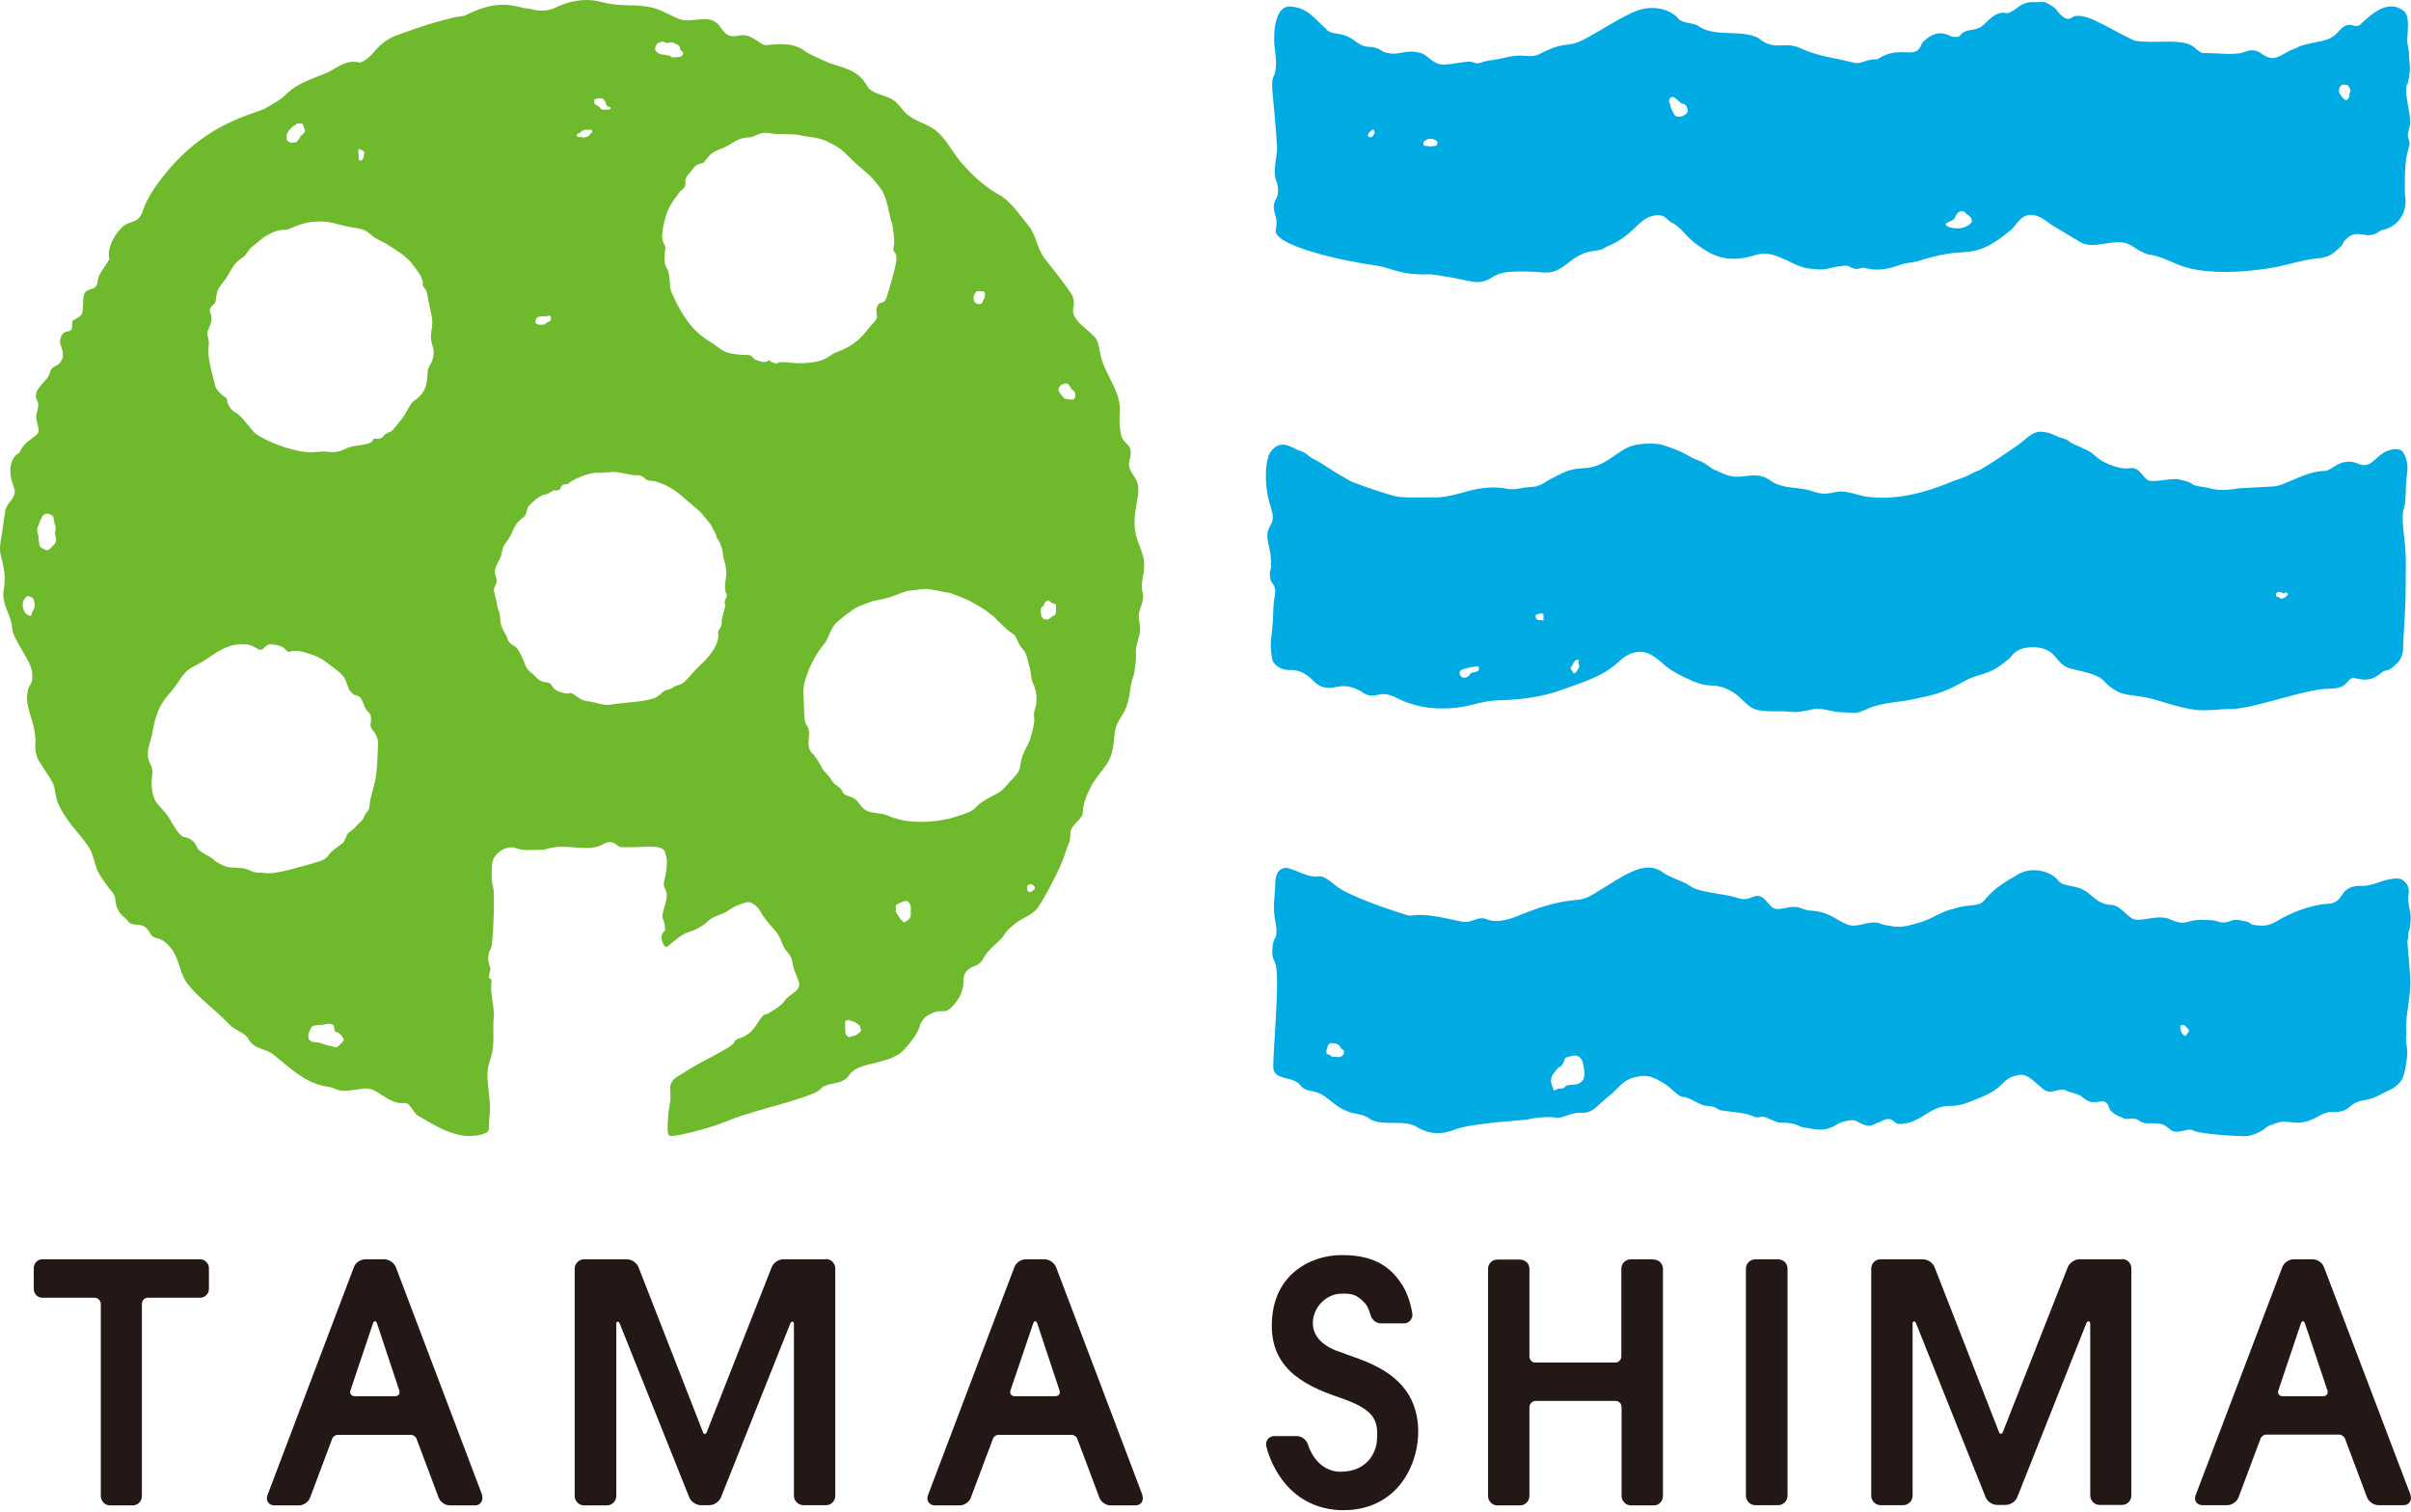 <svg width="110" height="69" viewBox="0 0 110 69" fill="none" xmlns="http://www.w3.org/2000/svg">
<path d="M49.067 18.077C49.044 18.157 48.999 18.214 48.976 18.225C48.942 18.248 48.817 18.225 48.817 18.225C48.817 18.225 48.578 18.225 48.544 18.157C48.522 18.1 48.419 18.055 48.419 18.009C48.419 17.986 48.294 17.907 48.294 17.77C48.294 17.725 48.306 17.679 48.351 17.622C48.408 17.543 48.635 17.463 48.703 17.508C48.772 17.554 48.828 17.634 48.851 17.702C48.885 17.77 48.931 17.781 48.988 17.838C49.044 17.895 49.078 17.986 49.056 18.066L49.067 18.077ZM48.169 27.963C48.169 27.963 48.135 28.077 48.101 28.088C48.067 28.088 48.01 28.123 47.976 28.145C47.942 28.168 47.874 28.27 47.749 28.27C47.715 28.27 47.612 28.248 47.601 28.236C47.601 28.225 47.567 28.202 47.533 28.145C47.498 28.1 47.487 27.986 47.487 27.907V27.827C47.498 27.724 47.51 27.713 47.601 27.656C47.635 27.633 47.601 27.531 47.749 27.429C47.851 27.349 47.919 27.485 47.965 27.497C47.999 27.52 48.01 27.52 48.067 27.542C48.124 27.577 48.181 27.542 48.181 27.622C48.181 27.622 48.181 27.702 48.181 27.736C48.181 27.77 48.181 27.804 48.181 27.816C48.181 27.838 48.181 27.861 48.181 27.872C48.181 27.895 48.181 27.907 48.181 27.929M47.18 32.719C47.237 33.003 47.021 33.629 47.021 33.629C47.021 33.629 47.089 33.606 46.76 34.243C46.43 34.88 46.703 35.028 46.26 35.472C45.816 35.927 45.839 36.041 45.316 36.302C44.304 36.814 44.714 36.848 44.134 37.087C43.827 37.212 43.361 37.338 43.361 37.338C43.361 37.338 41.758 37.781 40.496 37.212C40.189 37.076 39.746 37.121 39.507 36.974C39.269 36.826 39.269 36.7 39.041 36.484C38.803 36.279 38.541 36.371 38.428 36.109C38.325 35.859 38.03 35.825 37.893 35.529C37.825 35.381 37.552 35.187 37.484 35.005C37.404 34.823 37.109 34.414 37.109 34.414C37.109 34.414 36.847 34.277 36.893 33.811C36.927 33.344 36.938 33.31 36.802 33.094C36.677 32.878 36.711 32.821 36.677 32.161C36.643 31.547 36.609 31.376 36.813 30.796C37.154 29.84 37.598 29.408 37.677 29.283C37.757 29.158 37.939 28.635 38.109 28.464C38.462 28.123 38.791 27.918 38.973 27.781C39.155 27.656 39.814 27.429 39.814 27.429C39.814 27.429 40.474 27.303 40.655 27.235C41.031 27.099 41.326 26.951 41.497 26.951C41.667 26.951 41.963 26.883 42.167 26.871C42.542 26.871 43.088 27.03 43.202 27.03C43.315 27.03 43.929 27.258 44.338 27.474C44.611 27.622 44.952 27.816 45.191 28.02C45.43 28.225 45.009 27.793 45.68 28.475C46.35 29.146 46.214 28.748 46.453 29.294C46.6 29.647 46.76 29.624 46.851 29.977C46.964 30.421 46.998 30.478 47.032 30.773C47.101 31.331 47.226 31.183 47.282 31.729C47.339 32.275 47.123 32.412 47.18 32.696M47.214 40.534C47.214 40.591 47.157 40.603 47.078 40.671C47.032 40.705 46.885 40.739 46.862 40.569C46.862 40.534 46.862 40.5 46.862 40.477C46.862 40.398 46.907 40.386 46.976 40.352C47.078 40.33 47.226 40.421 47.214 40.523V40.534ZM41.553 41.752C41.553 41.968 41.235 42.093 41.235 42.093L41.053 41.9L40.871 41.604V41.342C40.871 41.342 40.792 41.297 41.235 41.126C41.474 41.023 41.553 41.353 41.553 41.353C41.553 41.353 41.553 41.524 41.553 41.74M39.269 47.03C39.246 47.087 39.269 47.076 39.2 47.121C39.144 47.167 39.155 47.167 39.109 47.19C39.064 47.212 39.075 47.235 39.007 47.258C38.939 47.281 38.894 47.258 38.837 47.292C38.791 47.315 38.769 47.337 38.712 47.315C38.666 47.303 38.621 47.235 38.609 47.224C38.598 47.201 38.553 47.11 38.564 47.099C38.564 47.076 38.564 46.996 38.564 46.973C38.564 46.951 38.553 46.882 38.564 46.86C38.564 46.837 38.564 46.825 38.564 46.791C38.564 46.757 38.53 46.655 38.587 46.587C38.632 46.53 38.712 46.541 38.769 46.553C38.814 46.553 38.848 46.621 38.905 46.609C38.95 46.609 39.007 46.632 39.041 46.655C39.075 46.678 39.098 46.712 39.132 46.734C39.155 46.757 39.2 46.757 39.234 46.814C39.257 46.871 39.234 46.871 39.257 46.928C39.28 46.985 39.303 46.996 39.28 47.053M35.79 16.53C35.506 16.496 35.517 16.598 35.381 16.576C35.245 16.553 35.176 16.507 35.131 16.462C35.074 16.405 35.017 16.519 34.892 16.519C34.767 16.519 34.779 16.519 34.54 16.439C34.301 16.371 34.415 16.257 34.165 16.2C34.108 16.189 33.983 16.212 33.505 16.155C33.028 16.098 32.903 15.938 32.528 15.677C32.164 15.438 31.38 15.085 30.618 13.288C30.539 13.106 30.584 12.514 30.436 12.264C30.288 12.014 30.311 11.809 30.323 11.695C30.323 11.581 30.345 11.422 30.345 11.388C30.345 11.365 30.391 11.32 30.323 11.183C30.254 11.058 30.198 10.921 30.209 10.705C30.345 9.488 30.721 9.181 31.027 8.737C31.061 8.692 31.209 8.623 31.266 8.464C31.312 8.305 31.187 8.202 31.414 7.952C31.641 7.702 31.619 7.634 31.789 7.531C31.914 7.452 32.028 7.474 32.096 7.418C32.164 7.349 32.221 7.27 32.357 7.11C32.573 6.849 32.903 6.837 33.324 6.576C33.79 6.28 33.971 6.28 34.199 6.268C34.426 6.246 34.585 6.086 34.835 6.064C35.086 6.041 35.222 6.121 35.552 6.121C36.2 6.121 36.404 6.132 36.631 6.2C36.734 6.234 37.302 6.246 37.734 6.451C38.621 6.871 38.484 7.008 39.405 7.77C39.814 8.111 39.905 8.237 40.224 8.669C40.44 8.965 40.599 9.841 40.621 9.954C40.655 10.125 40.712 10.193 40.724 10.307C40.826 11.024 40.803 11.092 40.769 11.274C40.724 11.536 40.837 11.411 40.894 11.684C40.94 11.9 40.746 12.617 40.462 13.538C40.326 13.959 40.167 13.686 40.03 13.959C39.905 14.209 40.098 14.414 39.973 14.585C39.883 14.71 39.689 14.892 39.61 15.006C39.337 15.37 38.962 15.779 38.189 16.064C37.836 16.189 37.768 16.416 37.154 16.519C36.529 16.621 36.086 16.553 35.813 16.519M33.096 27.542C33.074 27.816 32.994 27.941 32.983 28.066C32.96 28.191 32.926 28.236 32.926 28.327C32.926 28.418 32.949 28.498 32.869 28.635C32.789 28.76 32.755 28.805 32.767 28.885C32.812 29.203 32.676 29.67 31.937 30.364C31.402 30.864 31.277 31.194 30.936 31.262C30.766 31.285 30.664 31.445 30.436 31.479C30.243 31.501 30.084 31.786 29.823 31.866C29.55 31.945 29.288 31.991 29.163 32.002C29.038 32.025 28.026 32.116 27.947 32.139C27.867 32.161 27.708 32.207 27.276 32.093C26.844 31.968 26.742 32.025 26.503 31.9C26.265 31.774 26.083 31.57 25.992 31.627C25.901 31.683 25.366 31.581 25.241 31.376C25.116 31.172 25.094 31.149 24.855 31.126C24.616 31.103 24.457 30.898 24.389 30.83C24.332 30.751 24.105 30.66 23.98 30.375C23.866 30.091 23.673 29.59 23.48 29.488C23.298 29.397 23.173 29.26 23.139 29.112C23.105 28.965 23.014 28.908 22.9 28.623C22.843 28.475 22.843 28.441 22.82 28.236C22.786 27.77 22.718 27.895 22.684 27.645C22.65 27.395 22.582 27.178 22.536 26.962C22.502 26.826 22.661 26.632 22.661 26.553C22.661 26.325 22.547 26.177 22.582 26.018C22.661 25.688 22.809 25.54 22.854 25.381C23.002 24.812 22.923 24.994 23.105 24.733C23.411 24.3 23.377 24.175 23.57 23.902C23.764 23.629 23.968 23.618 24.014 23.39C24.059 23.163 24.093 23.117 24.184 23.026C24.275 22.935 24.366 22.844 24.457 22.776C24.548 22.707 24.696 22.616 24.753 22.594C24.809 22.571 24.957 22.56 25.026 22.514C25.094 22.468 25.128 22.457 25.196 22.412C25.332 22.321 25.332 22.412 25.401 22.378C25.457 22.355 25.526 22.389 25.571 22.275C25.617 22.161 25.639 22.15 25.73 22.105C25.799 22.07 25.799 22.116 25.901 22.082C25.992 22.036 25.935 22.059 26.037 21.979C26.14 21.911 26.833 21.547 27.288 21.57C27.731 21.593 27.867 21.479 28.311 21.57C28.549 21.615 28.629 21.638 28.834 21.672C29.038 21.706 29.106 21.638 29.277 21.729C29.447 21.809 29.402 21.854 29.538 21.911C29.686 21.968 29.72 21.911 29.948 21.979C30.175 22.059 30.618 22.195 31.152 22.673C31.539 23.015 31.937 23.322 32.039 23.458C32.153 23.595 32.312 23.788 32.403 23.902C32.482 24.016 32.528 24.152 32.608 24.277C32.698 24.402 32.664 24.516 32.755 24.619C32.846 24.732 32.892 24.869 32.903 24.937C32.926 25.006 32.949 24.971 32.983 25.279C33.017 25.574 33.176 25.904 33.13 26.268C33.085 26.621 33.039 26.883 33.13 27.065C33.221 27.235 33.085 27.247 33.051 27.52M24.696 14.437C24.832 14.437 24.798 14.414 24.889 14.437C24.969 14.46 25.026 14.346 25.094 14.425C25.196 14.539 25.105 14.63 25.094 14.653C25.082 14.676 25.037 14.653 24.969 14.71C24.901 14.767 24.809 14.824 24.787 14.812C24.764 14.812 24.4 14.858 24.434 14.653C24.457 14.471 24.559 14.448 24.696 14.437ZM26.31 6.143C26.31 6.143 26.367 6.075 26.401 6.086C26.435 6.086 26.48 6.03 26.503 6.018C26.526 6.007 26.537 5.984 26.56 5.973C26.583 5.961 26.606 5.95 26.64 5.939C26.674 5.939 26.708 5.916 26.719 5.916C26.731 5.916 26.901 5.927 26.924 5.927C26.947 5.927 26.969 5.87 27.003 5.95C27.049 6.03 26.947 6.098 26.924 6.121C26.913 6.155 26.844 6.223 26.776 6.246C26.697 6.268 26.617 6.28 26.583 6.28C26.549 6.28 26.503 6.212 26.446 6.246C26.39 6.28 26.333 6.212 26.321 6.2C26.321 6.2 26.287 6.155 26.321 6.143M27.106 4.573C27.106 4.517 27.333 4.482 27.333 4.482C27.492 4.482 27.538 4.505 27.595 4.608C27.663 4.71 27.64 4.846 27.742 4.858C27.845 4.858 27.901 4.983 27.811 4.994C27.742 4.994 27.572 5.017 27.47 4.994C27.401 4.983 27.333 4.869 27.333 4.869C27.333 4.869 27.117 4.755 27.117 4.71C27.117 4.687 27.117 4.63 27.117 4.573M29.902 2.15C29.982 1.911 30.095 1.945 30.095 1.945C30.22 1.866 30.254 1.9 30.368 1.945C30.47 1.991 30.47 1.945 30.539 1.945C30.607 1.945 30.698 1.911 30.755 1.968C30.811 2.014 30.868 2.014 30.948 2.059C31.027 2.116 31.027 2.184 31.039 2.264C31.061 2.344 31.209 2.355 31.164 2.457C31.096 2.628 30.959 2.594 30.914 2.605C30.868 2.605 30.63 2.651 30.584 2.56C30.539 2.48 30.561 2.537 30.482 2.537C30.414 2.526 30.357 2.491 30.243 2.491C30.129 2.491 29.823 2.378 29.902 2.139M44.611 13.288H44.816C44.873 13.288 44.918 13.333 44.929 13.367C44.952 13.402 44.929 13.549 44.929 13.561C44.929 13.584 44.918 13.606 44.861 13.686C44.816 13.766 44.816 13.868 44.748 13.868C44.679 13.868 44.407 13.925 44.418 13.561C44.418 13.458 44.532 13.276 44.611 13.276M19.524 16.837C19.467 17.292 19.558 17.827 18.944 18.248C18.648 18.453 18.614 18.783 18.308 19.147C17.898 19.636 17.978 19.624 17.716 19.738C17.466 19.852 17.512 19.943 17.387 19.988C17.262 20.034 17.182 20.034 17.103 20.011C17.034 19.988 17.034 20.114 16.921 20.182C16.818 20.239 16.818 20.239 16.58 20.284C16.33 20.341 16.125 20.341 15.886 20.421C15.829 20.432 15.466 20.682 15.068 20.626C14.59 20.557 14.443 20.671 13.977 20.626C13.545 20.591 12.499 20.341 11.669 19.795C11.51 19.681 11.033 18.976 10.771 18.84C10.521 18.703 10.43 18.509 10.396 18.407C10.35 18.305 10.396 18.202 10.271 18.123C10.146 18.043 9.873 17.816 9.816 17.599C9.475 16.302 9.487 16.189 9.532 15.643C9.532 15.586 9.498 15.415 9.464 15.256C9.43 15.097 9.566 14.994 9.634 14.664C9.703 14.323 9.498 14.243 9.6 14.061C9.668 13.925 9.782 13.891 9.816 13.811C9.85 13.72 9.85 13.629 9.884 13.413C9.941 13.083 10.225 12.901 10.453 12.469C10.714 11.979 10.873 11.888 11.067 11.752C11.26 11.627 11.317 11.399 11.51 11.251C11.714 11.115 11.885 10.91 12.181 10.739C12.749 10.409 12.919 10.523 13.147 10.466C13.249 10.432 13.749 10.171 14.227 10.125C15.193 10.046 15.147 10.239 16.33 10.421C16.852 10.501 16.841 10.751 17.319 10.967C17.648 11.115 18.398 11.615 18.478 11.706C18.592 11.832 18.683 11.866 18.739 11.957C19.194 12.537 19.206 12.605 19.262 12.776C19.353 13.026 19.194 12.935 19.376 13.151C19.512 13.322 19.478 13.47 19.694 14.414C19.785 14.846 19.637 15.131 19.66 15.427C19.683 15.7 19.774 15.825 19.785 16.041C19.785 16.541 19.569 16.667 19.547 16.814M17.114 35.631C16.989 36.177 16.898 36.359 16.864 36.723C16.83 37.076 16.75 36.962 16.614 37.258C16.489 37.542 16.409 37.497 16.25 37.702C16.091 37.906 15.852 37.986 15.829 38.1C15.807 38.202 15.727 38.282 15.704 38.384C15.682 38.487 15.136 38.782 14.977 39.033C14.806 39.294 14.465 39.328 13.772 39.533C12.112 40.011 12.146 39.795 11.828 39.818C11.521 39.84 11.339 39.636 11.055 39.613C10.771 39.579 10.544 39.602 10.328 39.545C10.112 39.476 9.805 39.306 9.725 39.203C9.646 39.101 9.066 38.885 8.986 38.657C8.907 38.418 8.668 38.236 8.429 38.202C8.191 38.179 7.929 37.679 7.725 37.338C7.52 36.996 7.156 36.712 7.065 36.496C6.974 36.279 6.872 35.927 6.94 35.426C6.997 34.926 6.849 34.949 6.77 34.63C6.69 34.266 6.815 33.97 6.895 33.697C6.986 33.424 7.008 32.457 7.679 31.706C8.27 31.058 8.282 30.682 8.839 30.409C9.407 30.125 9.725 29.84 10.078 29.659C10.578 29.397 10.839 29.385 11.248 29.408C11.646 29.431 11.828 29.795 12.033 29.579C12.237 29.363 12.306 29.374 12.658 29.442C13.01 29.511 13.056 29.715 13.135 29.738C13.215 29.761 13.42 29.624 13.886 29.761C14.34 29.897 14.602 29.988 14.977 30.284C15.352 30.58 15.466 30.625 15.648 30.842C15.829 31.058 15.875 31.456 15.977 31.536C16.079 31.615 16.057 31.683 16.284 31.74C16.523 31.786 16.568 32.127 16.659 32.298C16.807 32.559 16.887 32.48 16.921 32.719C16.966 32.98 16.83 33.094 16.966 33.265C17.103 33.435 17.262 33.652 17.25 33.925C17.228 34.209 17.228 35.142 17.103 35.688M15.591 47.576C15.443 47.747 15.352 47.815 15.273 47.781C15.204 47.747 15.034 47.724 14.954 47.702C14.875 47.679 14.499 47.554 14.499 47.554C14.499 47.554 13.772 47.656 14.204 46.882C14.284 46.746 14.624 46.78 14.75 46.757C14.886 46.723 15.17 46.666 15.227 46.814C15.295 46.951 15.193 47.03 15.341 47.087C15.488 47.133 15.579 47.246 15.614 47.303C15.693 47.44 15.727 47.44 15.579 47.599M13.079 6.143C13.079 6.143 13.113 6.064 13.135 6.018C13.158 5.984 13.158 5.973 13.192 5.939C13.226 5.904 13.238 5.893 13.272 5.859C13.295 5.836 13.317 5.825 13.329 5.802C13.351 5.779 13.386 5.757 13.397 5.745C13.42 5.722 13.442 5.722 13.465 5.711C13.499 5.7 13.511 5.654 13.533 5.643C13.556 5.62 13.613 5.654 13.647 5.643C13.681 5.643 13.772 5.62 13.795 5.643C13.817 5.666 13.829 5.711 13.84 5.734C13.851 5.768 13.851 5.836 13.874 5.836C13.874 5.836 13.886 5.893 13.908 5.904C13.908 5.927 13.92 5.984 13.908 6.018C13.886 6.041 13.863 6.064 13.829 6.109C13.795 6.155 13.749 6.177 13.726 6.2C13.704 6.223 13.692 6.234 13.681 6.268C13.681 6.291 13.681 6.314 13.658 6.337C13.624 6.359 13.601 6.371 13.59 6.405C13.59 6.439 13.522 6.485 13.499 6.485C13.488 6.496 13.442 6.507 13.408 6.507C13.363 6.507 13.272 6.507 13.238 6.507C13.204 6.507 13.135 6.428 13.135 6.428C13.135 6.428 13.067 6.394 13.079 6.359C13.079 6.325 13.079 6.303 13.079 6.257C13.079 6.212 13.056 6.166 13.079 6.121M16.352 6.837C16.386 6.758 16.432 6.837 16.466 6.837C16.5 6.837 16.512 6.871 16.568 6.883C16.614 6.906 16.614 6.928 16.614 6.985C16.614 7.031 16.602 7.099 16.591 7.144C16.58 7.201 16.557 7.258 16.557 7.258C16.557 7.258 16.477 7.338 16.455 7.326C16.421 7.326 16.398 7.326 16.386 7.292C16.375 7.258 16.364 7.247 16.364 7.201C16.364 7.144 16.364 7.122 16.364 7.076C16.364 7.031 16.318 6.94 16.364 6.837M2.45 24.869C2.291 25.04 2.189 25.119 2.132 25.108C2.064 25.096 1.825 24.994 1.802 24.88C1.768 24.767 1.768 24.471 1.734 24.38C1.7 24.289 1.666 24.141 1.734 24.016C1.802 23.891 1.802 23.8 1.848 23.731C1.893 23.663 1.973 23.276 2.371 23.515C2.473 23.572 2.45 23.834 2.518 23.97C2.587 24.107 2.484 24.266 2.518 24.414C2.541 24.562 2.621 24.687 2.45 24.869ZM1.564 27.724C1.552 27.85 1.427 27.929 1.439 28.043C1.45 28.157 1.166 28.088 1.086 27.85C0.961 27.497 1.086 27.372 1.177 27.258C1.268 27.144 1.359 27.224 1.45 27.258C1.541 27.281 1.552 27.463 1.575 27.52C1.598 27.577 1.586 27.588 1.575 27.724M52.205 25.643C52.114 24.971 51.784 24.71 51.761 23.868C51.761 23.163 52 22.582 51.92 22.139C51.841 21.718 51.432 21.49 51.523 21.069C51.591 20.751 51.67 20.489 51.42 20.262C51.295 20.159 51.181 20 51.147 19.852C51.068 19.465 51.068 19.113 51.09 18.726C51.125 17.77 50.329 17.008 50.193 16.098C50.158 15.938 50.102 15.563 49.977 15.415C49.658 15.017 48.817 14.607 48.976 14.005C49.022 13.811 48.976 13.538 48.863 13.379C48.499 12.844 48.09 12.344 47.692 11.832C47.237 11.24 47.339 10.785 46.862 10.216C46.498 9.784 46.282 9.408 45.725 8.965C44.941 8.555 44.361 7.998 43.827 7.383C43.406 6.883 43.077 6.143 42.486 5.813C42.11 5.597 41.758 5.518 41.406 5.233C41.156 5.028 41.042 4.755 40.735 4.551C40.36 4.312 39.78 4.3 39.564 3.925C39.098 3.072 38.291 3.106 37.586 2.765C37.302 2.628 36.916 2.48 36.688 2.309C36.12 1.854 35.12 2.071 34.904 2.059C34.676 2.036 34.267 1.513 33.755 1.616C33.335 1.707 33.153 1.65 32.903 1.286C32.562 0.774 32.175 0.865 31.641 0.91C31.334 0.944 31.164 0.933 30.982 0.865C30.357 0.603 30.141 0.41 29.561 0.307C28.777 0.171 28.424 0.341 27.333 0.068C26.662 -0.102 25.889 0.068 25.355 0.341C25.162 0.444 24.969 0.467 24.832 0.478C24.446 0.512 24.207 0.387 24.048 0.387C23.9 0.387 23.445 0.216 22.979 0.216C22.331 0.216 21.809 0.421 21.263 0.683C21.115 0.762 20.922 0.74 20.751 0.785C20.342 0.887 19.933 0.99 19.535 1.115C19.092 1.251 18.648 1.422 18.205 1.57C17.762 1.718 17.398 1.968 17.057 2.378C16.875 2.594 16.546 2.89 16.364 2.844C15.75 2.708 15.352 3.129 14.909 3.322C14.272 3.595 13.59 3.777 13.067 4.289C12.817 4.551 12.476 4.721 12.158 4.915C11.612 5.245 9.134 5.552 7.054 8.578C6.793 8.965 6.599 9.329 6.486 9.716C6.224 10.262 5.917 10.011 5.531 10.409C5.133 10.819 4.871 11.422 4.996 11.809C4.746 12.264 4.485 12.48 4.451 12.855C4.417 13.276 4.019 13.117 3.871 13.367C3.723 13.629 3.848 14.187 3.712 14.357C3.576 14.528 3.428 14.55 3.337 14.619C3.246 14.687 3.337 14.96 3.246 15.051C3.166 15.153 2.939 15.108 2.859 15.233C2.769 15.358 2.7 15.552 2.769 15.745C2.848 15.938 2.928 16.257 2.814 16.428C2.712 16.598 2.712 16.61 2.507 16.712C2.337 16.803 2.302 16.894 2.268 17.031C2.132 17.474 1.404 17.77 1.711 18.316C1.791 18.453 1.711 18.714 1.666 18.896C1.586 19.215 1.905 19.636 1.677 19.829C1.461 20.023 1.063 20.227 0.916 20.603C0.882 20.682 0.757 20.728 0.7 20.796C0.45 21.103 0.438 21.456 0.506 21.809C0.597 22.309 0.87 22.389 0.427 22.935C0.268 23.128 0.245 23.265 0.234 23.345C0.2 23.583 0.154 23.822 0.131 24.073C0.086 24.482 -0.062 24.937 0.029 25.313C0.2 25.973 0.268 26.325 0.165 26.951C0.063 27.565 0.529 28.1 0.552 28.646C0.575 29.181 1.393 30.091 1.461 30.66C1.541 31.228 1.325 31.206 1.279 31.479C1.245 31.661 1.211 31.854 1.245 32.047C1.348 32.707 1.598 33.06 1.62 33.8C1.62 34.027 1.552 34.198 1.734 34.653C2.132 35.301 2.2 35.335 2.405 35.722C2.507 35.927 2.484 36.097 2.609 36.564C3.053 37.588 3.587 37.929 4.087 38.714C4.28 39.021 4.326 39.545 4.519 39.863C4.701 40.159 4.894 40.443 5.122 40.705C5.303 40.91 5.235 41.114 5.326 41.376C5.463 41.774 5.656 41.786 5.838 42.036C6.02 42.286 6.395 42.104 6.645 42.32C6.929 42.559 6.793 42.741 7.202 42.821C7.44 42.867 7.679 43.105 7.838 43.31C8.213 43.845 8.179 44.391 8.566 44.903C9.009 45.495 9.793 46.041 10.476 46.757C10.68 46.985 11.192 47.144 11.317 47.383C11.51 47.758 11.828 47.815 12.146 47.94C12.306 47.997 12.453 48.1 12.59 48.213C13.272 48.771 13.92 49.397 14.841 49.567C14.977 49.59 15.181 49.624 15.318 49.692C15.614 49.84 15.989 49.749 16.602 49.67C17.216 49.579 17.682 50.409 18.444 50.33C18.728 50.295 18.83 50.785 19.092 50.921C19.99 51.444 21.036 52.127 22.15 51.706C22.172 51.706 22.241 51.672 22.297 51.569C22.331 51.49 22.297 51.365 22.309 51.24C22.331 50.853 22.343 51.035 22.354 50.625C22.377 50.136 22.218 49.465 22.241 48.964C22.252 48.521 22.434 48.327 22.491 47.77C22.547 47.201 22.468 46.928 22.536 46.325C22.559 46.143 22.377 45.29 22.411 44.937C22.456 44.584 22.366 44.721 22.32 44.618C22.275 44.505 22.411 44.243 22.366 44.141C22.229 43.845 22.252 43.481 22.4 43.276C22.491 43.139 22.593 40.796 22.502 40.512C22.411 40.261 22.422 39.738 22.456 39.397C22.502 39.01 22.968 38.6 23.457 38.669C23.866 38.851 24.23 38.771 24.844 38.771C25.435 38.544 25.98 38.669 26.617 38.691C26.935 38.703 27.219 38.68 27.492 38.532C27.72 38.407 27.924 38.361 28.14 38.555C28.288 38.703 28.492 38.646 28.686 38.657C29.265 38.68 30.22 38.487 30.345 38.885C30.459 39.283 30.436 39.385 30.391 39.761C30.345 40.136 30.232 40.295 30.311 40.477C30.391 40.66 30.436 40.705 30.414 40.944C30.402 41.183 30.277 41.456 30.243 41.649C30.209 41.854 30.209 41.831 30.3 42.093C30.323 42.15 30.368 42.446 30.323 42.48C30.027 42.719 30.288 43.151 30.334 43.185C30.459 43.265 30.516 43.117 30.584 43.083C30.641 43.048 31.061 42.639 31.402 42.537C31.732 42.434 32.05 42.275 32.323 42.013C32.539 41.797 33.062 41.683 33.199 41.57C33.335 41.456 33.619 41.285 34.062 41.171C34.21 41.126 34.517 41.262 34.722 41.638C34.949 42.047 35.438 42.514 35.506 42.65C35.654 42.912 35.722 43.231 35.915 43.435C36.268 43.811 36.086 44.038 36.325 44.471C36.234 44.3 36.495 44.823 36.461 44.937C36.461 45.244 35.995 45.392 35.847 45.608C35.688 45.824 35.54 45.961 35.006 46.268C34.699 46.257 34.574 46.848 34.165 47.155C33.812 47.428 33.574 47.349 33.494 47.565C33.414 47.792 31.937 48.464 31.459 48.782C30.982 49.101 30.732 49.158 30.607 49.453C30.527 49.704 30.641 49.988 30.561 50.375C30.493 50.705 30.459 51.183 30.459 51.501C30.459 51.638 30.459 51.774 30.561 51.831C30.675 51.899 32.289 51.524 33.164 51.16C33.608 50.967 34.074 50.841 34.54 50.694C35.336 50.455 36.177 50.25 36.961 49.954C37.677 49.692 37.257 49.59 38.018 49.442C38.257 49.397 38.564 49.306 38.689 49.124C39.041 48.6 39.61 48.612 40.11 48.452C40.349 48.373 40.44 48.373 40.667 48.282C40.769 48.236 41.042 48.1 41.11 48.031C41.337 47.812 41.542 47.569 41.724 47.303C42.099 46.734 41.86 46.769 42.236 46.393C43.122 45.813 43.008 46.553 43.679 45.642C43.986 45.244 43.963 44.709 43.963 44.653C43.997 44.289 44.248 44.163 44.543 44.05C44.668 43.993 44.804 43.868 44.861 43.742C45.043 43.333 45.646 42.946 45.805 42.673C45.964 42.4 46.021 42.411 46.294 42.161C46.566 41.922 47.135 41.74 47.362 41.399C47.578 41.103 48.34 39.727 48.567 39.033C48.783 38.339 48.828 38.509 48.84 37.941C48.942 37.554 49.386 37.406 49.408 37.053C49.408 36.712 49.556 36.325 49.704 36.041C49.852 35.756 49.738 35.859 50.374 35.039C50.909 34.357 50.761 33.788 50.897 33.242C50.988 32.878 51.261 32.616 51.386 32.264C51.602 31.661 51.511 31.399 51.727 30.796C51.773 30.671 51.841 30.034 51.829 29.886C51.795 29.522 51.909 29.294 51.989 28.953C52.102 28.464 51.829 28.259 52.034 27.736C52.136 27.486 52.182 27.201 52.148 27.087C51.989 26.587 52.261 26.154 52.193 25.643" fill="#6FBA2C"/>
<path d="M9.134 57.462H1.927C1.712 57.462 1.541 57.645 1.541 57.861V58.816C1.541 59.032 1.712 59.215 1.927 59.215H4.315C4.462 59.215 4.599 59.34 4.599 59.499V68.259C4.599 68.498 4.792 68.691 5.019 68.691H6.054C6.293 68.691 6.474 68.498 6.474 68.259V59.499C6.474 59.34 6.599 59.215 6.747 59.215H9.134C9.35 59.215 9.532 59.032 9.532 58.816V57.861C9.532 57.645 9.35 57.462 9.134 57.462Z" fill="#231815"/>
<path d="M48.147 63.708H46.294C46.135 63.708 46.055 63.583 46.101 63.447L47.135 60.398C47.181 60.25 47.283 60.25 47.328 60.398L48.34 63.447C48.386 63.594 48.306 63.708 48.147 63.708ZM52.125 68.225L48.181 57.815C48.101 57.622 47.874 57.462 47.669 57.462H46.794C46.578 57.462 46.351 57.622 46.282 57.815L42.338 68.225C42.293 68.35 42.304 68.463 42.361 68.543C42.429 68.634 42.531 68.691 42.656 68.691H43.782C43.998 68.691 44.225 68.532 44.293 68.338L45.305 65.642C45.339 65.551 45.441 65.472 45.544 65.472H48.908C48.999 65.472 49.113 65.551 49.147 65.642L50.159 68.338C50.227 68.532 50.454 68.691 50.67 68.691H51.807C51.932 68.691 52.034 68.634 52.091 68.543C52.148 68.452 52.159 68.338 52.114 68.225" fill="#231815"/>
<path d="M18.035 63.708H16.182C16.034 63.708 15.943 63.583 15.989 63.447L17.012 60.398C17.057 60.25 17.16 60.25 17.205 60.398L18.217 63.447C18.262 63.594 18.183 63.708 18.023 63.708M22.002 68.225L18.058 57.815C17.978 57.622 17.762 57.462 17.535 57.462H16.659C16.443 57.462 16.216 57.622 16.148 57.815L12.203 68.225C12.158 68.35 12.169 68.463 12.226 68.543C12.283 68.634 12.397 68.691 12.51 68.691H13.636C13.852 68.691 14.079 68.532 14.147 68.338L15.159 65.642C15.193 65.551 15.307 65.472 15.398 65.472H18.762C18.853 65.472 18.967 65.551 19.001 65.642L20.013 68.338C20.081 68.532 20.308 68.691 20.535 68.691H21.672C21.797 68.691 21.9 68.634 21.956 68.543C22.013 68.452 22.025 68.338 21.991 68.225" fill="#231815"/>
<path d="M37.677 57.462H35.734C35.518 57.462 35.29 57.622 35.211 57.815L32.255 65.323C32.21 65.471 32.108 65.471 32.062 65.323L29.129 57.815C29.05 57.622 28.822 57.462 28.606 57.462H26.651C26.413 57.462 26.219 57.656 26.219 57.895V68.259C26.219 68.498 26.413 68.691 26.651 68.691H27.686C27.924 68.691 28.118 68.498 28.118 68.259V60.398C28.118 60.295 28.22 60.272 28.265 60.375V60.398H28.277L31.448 68.327C31.528 68.52 31.755 68.68 31.971 68.68H32.369C32.585 68.68 32.812 68.52 32.892 68.327L36.063 60.375C36.109 60.261 36.234 60.295 36.222 60.42V68.247C36.222 68.486 36.416 68.68 36.654 68.68H37.689C37.928 68.68 38.109 68.486 38.109 68.247V57.883C38.109 57.645 37.916 57.451 37.689 57.451" fill="#231815"/>
<path d="M107.222 4.209C107.199 4.278 107.165 4.3 107.188 4.369C107.21 4.425 107.142 4.494 107.097 4.539C107.017 4.619 106.915 4.505 106.812 4.369C106.721 4.243 106.687 4.175 106.721 4.073C106.756 3.97 106.79 3.891 106.858 3.868C106.926 3.857 107.006 3.857 107.062 3.868C107.097 3.891 107.119 3.868 107.176 3.97C107.244 4.073 107.244 4.13 107.222 4.198M89.5 10.398C89.296 10.455 88.852 10.398 88.784 10.262C88.716 10.125 89.125 10.114 89.193 9.932C89.273 9.727 89.386 9.636 89.511 9.636C89.636 9.636 89.659 9.727 89.762 9.795C89.864 9.863 89.966 9.943 89.966 10.08C89.966 10.216 89.693 10.364 89.5 10.409M76.405 5.245C76.28 5.051 76.201 4.858 76.201 4.778C76.201 4.699 76.132 4.71 76.155 4.562C76.178 4.46 76.291 4.369 76.428 4.471C76.564 4.573 76.644 4.687 76.723 4.721C76.814 4.755 76.928 4.721 76.996 4.994C77.064 5.267 76.519 5.438 76.394 5.245M65.459 6.655C65.299 6.689 65.208 6.678 65.186 6.678C65.186 6.678 65.129 6.667 65.106 6.655C65.095 6.644 65.072 6.678 65.015 6.655C64.981 6.621 64.936 6.655 64.936 6.564C64.936 6.473 64.992 6.428 65.015 6.416C65.049 6.416 65.129 6.348 65.163 6.337C65.197 6.337 65.243 6.337 65.277 6.337C65.299 6.337 65.322 6.337 65.356 6.337C65.379 6.337 65.413 6.359 65.436 6.371C65.459 6.371 65.481 6.394 65.493 6.394C65.493 6.394 65.504 6.394 65.549 6.428C65.584 6.45 65.629 6.632 65.47 6.667M62.719 6.075C62.719 6.075 62.696 6.086 62.685 6.121C62.685 6.155 62.651 6.166 62.628 6.212C62.605 6.246 62.571 6.28 62.492 6.257C62.412 6.234 62.389 6.189 62.423 6.121C62.458 6.052 62.48 6.03 62.514 6.007C62.548 5.984 62.583 5.916 62.651 5.916C62.685 5.916 62.685 5.939 62.696 5.961C62.696 5.984 62.708 6.007 62.719 6.041C62.719 6.064 62.719 6.075 62.719 6.098M109.836 3.879C109.95 3.333 109.984 3.242 109.916 2.628C109.916 2.093 109.779 2.059 109.847 1.559C109.847 1.172 109.95 0.66 109.597 0.444C108.972 0.046 108.347 0.478 107.665 1.138C107.608 1.183 107.472 1.206 107.392 1.172C107.051 1.047 106.858 1.251 106.665 1.468C106.289 1.9 105.858 1.854 105.164 2.036C104.891 2.105 104.823 2.173 104.641 2.241C104.062 2.446 103.811 2.924 103.164 2.435C102.743 2.127 102.368 2.423 102.163 2.435C101.561 2.503 101.242 2.412 100.492 2.423C100.038 2.23 100.185 1.923 99.037 1.9C98.73 1.9 97.571 1.945 97.332 1.832C96.423 1.388 96.491 1.377 95.582 0.933C95.32 0.808 94.775 0.614 94.536 0.796C94.24 1.013 93.967 0.626 93.74 0.353C93.308 0.102 93.422 0.068 92.876 0.102C92.421 0.057 92.194 0.239 92.024 0.364C91.921 0.444 91.66 0.614 91.558 0.603C91.035 0.478 90.751 0.944 90.409 1.206C90.057 1.456 89.682 1.263 89.409 1.638C89.352 1.706 89.102 1.706 89 1.65C88.511 1.388 88.136 1.547 87.772 1.877C87.568 2.059 87.681 2.435 86.999 2.389C86.317 2.355 86.056 2.457 85.647 2.708C85.226 2.674 84.965 2.901 84.68 2.878C84.567 2.867 84.283 2.776 83.794 2.685C83.146 2.56 82.543 2.4 82.145 2.196C81.373 1.854 80.986 2.366 80.236 1.741C79.406 1.308 78.258 1.741 77.462 1.172C77.258 1.035 76.735 1.069 76.564 0.842C76.303 0.512 75.575 0.193 74.746 0.466C73.984 0.717 72.495 1.763 71.938 1.945C71.381 2.127 71.267 1.923 70.21 2.48C69.903 2.639 69.596 2.503 69.13 2.548C68.687 2.594 68.459 2.708 67.982 2.753C67.686 2.787 67.402 2.969 67.209 2.844C67.016 2.719 66.061 3.026 65.663 2.924C65.265 2.81 65.106 2.469 64.754 2.4C64.049 2.23 63.844 2.594 63.151 2.378C63.014 2.332 62.924 2.162 62.492 2.139C61.935 2.127 61.832 1.741 61.287 1.593C61.048 1.524 60.65 1.536 60.502 1.32C59.957 0.842 59.673 0.353 58.865 0.296C58.343 0.262 58.093 0.99 58.138 1.991C58.206 2.617 58.286 3.083 58.115 3.481C57.99 3.663 58.058 4.187 58.07 4.346C58.104 4.744 58.218 5.848 58.263 6.689C58.274 7.076 58.206 7.144 58.172 7.611C58.115 8.373 58.331 8.191 58.309 8.76C58.297 9.078 58.104 9.135 58.115 9.454C58.115 9.807 58.331 9.954 58.206 10.478C58.036 11.217 61.4 11.934 62.787 12.116C63.503 12.218 63.844 12.571 65.243 12.514C65.856 12.582 66.459 12.707 67.073 12.833C67.448 12.912 67.766 12.867 68.084 12.651C68.289 12.514 68.55 12.434 68.8 12.412C69.289 12.378 69.789 12.378 70.278 12.423C70.926 12.491 71.142 12.309 71.688 11.888C72.529 11.263 72.881 11.57 73.268 11.274C74.529 10.762 74.7 10.045 75.359 9.863C76.007 9.681 76.041 10.102 76.348 10.193C76.757 10.455 76.882 10.728 77.235 11.012C78.144 11.752 78.883 12.014 80.088 11.638C80.622 11.479 80.986 11.638 81.52 11.877C81.736 11.968 81.827 12.07 82.373 12.23C83.305 12.366 83.26 12.264 83.782 12.173C84.317 12.082 84.283 12.127 84.487 12.218C84.84 12.366 84.851 12.15 85.158 12.241C85.453 12.332 85.965 12.344 86.567 12.127C87.056 11.945 87.193 12.025 87.704 11.854C88.227 11.695 88.648 11.604 88.989 11.559C89.875 11.445 90.33 11.649 91.671 10.557C91.967 10.364 92.081 9.92 92.524 9.818C92.956 9.716 93.41 10.136 93.57 10.239C94.218 10.637 94.638 10.876 94.934 11.058C95.582 11.433 96.582 10.762 97.264 11.217C97.469 11.365 97.889 11.604 98.048 11.615C98.548 11.672 99.139 11.991 99.39 12.082C100.833 12.662 103.129 12.321 103.857 12.184C104.573 12.036 105.085 11.843 105.858 11.775C106.039 11.752 106.244 11.695 106.392 11.593C106.596 11.433 106.869 11.24 106.949 11.001C107.176 10.774 107.324 10.626 107.745 10.694C108.233 10.774 108.301 10.728 108.654 10.501C109.177 10.432 109.916 9.898 109.722 8.84C109.666 6.428 110.086 6.894 109.87 6.268C109.813 6.086 109.961 5.802 109.961 5.597C109.961 4.949 109.688 4.369 109.813 3.823" fill="#00ABE4"/>
<path d="M99.833 47.11C99.72 47.246 99.72 47.326 99.606 47.212C99.504 47.099 99.481 47.019 99.469 46.825C99.469 46.746 99.515 46.803 99.583 46.78C99.651 46.746 99.674 46.803 99.708 46.825C99.72 46.86 99.947 46.973 99.833 47.121M72.018 49.442C71.847 49.533 71.483 49.465 71.415 49.579C71.347 49.704 71.086 49.67 71.086 49.67C71.086 49.67 70.995 49.738 70.949 49.738C70.904 49.738 70.915 49.874 70.79 49.476C70.733 49.317 70.779 49.112 70.847 49.032C70.915 48.964 71.029 48.737 71.131 48.703C71.233 48.669 71.256 48.612 71.336 48.475C71.415 48.339 71.347 48.282 71.483 48.248C71.631 48.213 72.131 47.94 72.245 48.612C72.37 49.272 72.188 49.351 72.018 49.442ZM61.151 48.225C61.06 48.248 61.014 48.225 60.946 48.225C60.866 48.225 60.844 48.225 60.798 48.225C60.753 48.225 60.776 48.213 60.685 48.145C60.571 48.088 60.412 48.134 60.594 47.702C60.662 47.542 60.844 47.611 60.901 47.611C60.957 47.611 61.105 47.702 61.105 47.702C61.105 47.702 61.162 47.838 61.242 47.883C61.321 47.929 61.321 47.94 61.321 48.02C61.321 48.1 61.264 48.179 61.173 48.213M109.859 42.889C109.893 42.673 109.859 42.662 109.882 42.537C109.973 42.343 109.95 42.218 109.973 42.093C110.052 41.581 109.802 41.285 109.893 40.785C109.95 40.466 109.757 40.216 109.564 40.125C109.382 40.034 108.995 40.125 108.802 40.17C108.609 40.227 108.097 40.443 107.745 40.421C107.324 40.409 107.04 40.523 106.847 40.842C106.699 41.103 106.483 41.228 106.222 41.24C105.756 41.262 105.335 41.399 105.074 41.479C104.823 41.558 104.369 41.752 104.107 41.9C103.619 42.184 103.459 42.309 102.766 42.195C102.686 42.161 102.607 42.07 102.516 42.059C102.289 42.013 102.016 41.922 101.823 42.002C101.254 42.218 101.334 41.99 100.743 41.979C100.458 41.979 100.152 41.956 99.89 42.047C99.549 42.161 99.299 42.081 99.003 41.945C98.458 41.695 97.639 42.104 97.298 41.922C96.969 41.74 96.719 41.274 96.241 41.285C96.127 41.285 96.014 41.24 95.9 41.194C95.491 41.035 95.32 40.648 94.798 40.5C94.388 40.386 94.07 40.409 93.877 40.148C93.684 39.874 92.979 39.556 92.32 39.783C92.035 39.886 91.944 39.988 91.592 40.182C91.103 40.489 90.876 40.682 90.489 41.126C90.273 41.376 89.705 41.262 89.216 41.444C88.489 41.604 88.227 41.911 87.511 42.116C86.795 42.309 86.716 42.355 85.897 42.184C85.306 41.9 84.794 42.389 84.283 42.184C83.76 41.99 83.487 41.592 82.566 41.547C82.203 41.524 82.146 41.319 81.646 41.399C81.202 41.467 80.975 41.581 80.725 41.274C80.475 40.967 80.327 40.83 80.066 40.898C79.861 40.944 79.702 41.126 79.213 40.955C78.724 40.785 77.542 40.728 77.156 40.455C76.769 40.193 76.531 40.17 75.996 39.897C75.485 39.488 75.007 39.465 74.132 39.931C73.529 40.261 72.995 40.648 72.495 40.91C72.313 41.001 72.097 41.058 71.881 41.069C70.915 41.149 70.04 41.467 69.153 41.831C68.755 41.99 68.21 42.104 67.869 41.956C67.403 41.763 67.243 42.116 66.743 42.059C66.254 41.99 65.118 41.627 64.322 41.786C64.265 41.786 62.208 41.16 61.185 40.58C60.878 40.409 60.457 39.92 60.128 39.988C59.73 40.056 59.184 39.727 58.809 39.624C58.479 39.533 58.206 39.738 58.184 40.25C58.172 40.91 58.104 41.035 58.127 41.558C58.15 42.093 58.309 42.32 58.206 42.753C58.116 42.889 58.047 43.048 58.047 43.458C58.047 43.754 58.184 43.879 58.218 44.084C58.377 44.892 58.081 47.963 58.093 48.669C58.093 49.362 58.991 49.032 59.366 49.567C59.446 49.67 59.605 49.738 59.741 49.761C60.594 49.897 60.696 50.409 61.492 50.716C61.798 50.841 62.185 50.83 62.435 51.012C62.958 51.433 64.061 51.057 64.618 51.41C65.186 51.763 65.766 51.786 66.391 51.535C67.107 51.251 69.551 51.114 69.71 51.08C70.142 50.967 70.779 50.944 71.006 51.001C71.245 51.057 71.711 50.739 72.154 50.773C72.666 50.819 72.916 50.398 73.302 50.102C73.996 49.567 73.973 49.226 74.871 49.101C75.201 49.055 75.507 49.169 75.962 49.465C76.337 49.704 76.576 50.079 76.849 50.056C77.133 50.125 77.247 50.227 77.565 50.375C77.883 50.523 78.065 50.42 78.292 50.557C78.508 50.694 78.633 50.682 78.906 50.716C79.168 50.75 79.634 50.796 79.861 50.887C80.088 50.978 80.145 51.012 80.384 50.955C80.611 50.932 80.998 51.24 81.237 51.228C81.941 51.205 82.089 51.422 82.282 51.444C82.714 51.49 83.18 51.717 83.851 51.285C83.987 51.194 84.487 51.057 84.658 51.137C85.033 51.331 85.272 51.478 85.579 51.262C85.84 51.205 86.033 50.989 86.272 51.08C86.522 51.183 86.42 51.331 86.841 51.274C87.625 51.171 87.92 50.659 88.614 50.5C88.955 50.42 89.182 50.534 89.751 50.318C90.614 49.999 91.012 49.806 91.342 49.465C91.672 49.135 91.763 49.146 92.035 49.067C92.24 49.01 92.433 49.044 92.695 49.249C92.911 49.419 93.172 49.67 93.274 49.738C93.604 49.954 93.99 49.613 94.241 49.749C94.491 49.886 94.798 49.863 95.093 50.125C95.514 50.477 95.889 50.125 96.105 50.318C96.309 50.5 96.059 50.694 96.832 51.001C97.071 51.16 97.253 50.932 97.537 51.103C97.969 51.376 97.889 51.171 98.64 51.296C98.753 51.319 98.969 51.501 99.06 51.569C99.344 51.774 99.845 51.456 100.026 51.569C100.322 51.752 102.141 51.854 102.482 51.843C102.811 51.82 103.221 51.604 103.368 51.467C103.505 51.342 103.619 51.342 103.812 51.262C104.346 51.057 104.585 51.331 105.187 51.183C105.767 51.046 105.96 50.694 106.483 50.739C106.71 50.762 107.029 50.671 107.199 50.511C107.449 50.273 107.711 50.227 108.029 50.17C108.347 50.113 108.631 49.92 108.927 49.783C109.018 49.738 109.325 49.624 109.529 49.34C109.689 49.135 109.78 48.623 109.825 48.179C109.859 47.827 109.745 47.599 109.78 47.246C109.802 47.064 109.757 46.894 109.78 46.7C109.814 46.097 109.973 45.46 109.973 44.857C109.973 44.391 109.836 43.185 109.836 42.867" fill="#00ABE4"/>
<path d="M104.369 27.156C104.369 27.156 104.346 27.178 104.301 27.212C104.255 27.258 104.221 27.292 104.153 27.303C104.096 27.315 104.039 27.326 104.017 27.281C103.982 27.235 103.801 27.258 103.846 27.11C103.857 27.03 103.914 27.008 104.005 27.008C104.096 27.008 104.107 27.065 104.176 27.076C104.233 27.076 104.255 27.008 104.323 27.042C104.414 27.087 104.38 27.144 104.369 27.156ZM72.018 30.5C71.984 30.557 71.904 30.694 71.87 30.694C71.836 30.694 71.802 30.785 71.779 30.694C71.745 30.603 71.597 30.523 71.688 30.421C71.779 30.318 71.745 30.273 71.79 30.25C71.825 30.227 71.859 30.079 72.029 30.113C72.063 30.113 71.972 30.25 72.029 30.318C72.075 30.387 72.052 30.421 72.029 30.489M70.415 28.18C70.415 28.18 70.46 28.339 70.37 28.305C70.29 28.27 70.222 28.305 70.222 28.305L70.12 28.259L70.063 28.18V28.066C70.063 28.066 70.063 28.054 70.176 28.02C70.279 27.997 70.37 27.963 70.404 28.02C70.426 28.077 70.449 28.157 70.404 28.168M67.448 30.591C67.391 30.694 67.107 30.648 67.062 30.773C67.005 30.898 66.698 31.035 66.607 30.773C66.539 30.58 66.732 30.546 66.88 30.5C67.028 30.455 67.232 30.432 67.357 30.409C67.482 30.387 67.505 30.489 67.448 30.603M109.825 21.581C109.871 21.285 109.825 20.899 109.621 20.614C109.473 20.409 109.041 20.523 108.904 20.58C108.325 20.83 108.188 21.433 107.563 21.149C107.211 20.99 106.813 21.069 106.483 21.297C106.347 21.388 106.199 21.49 106.04 21.49C105.21 21.49 104.233 22.173 103.732 22.195C103.244 22.218 102.607 22.252 102.243 22.275C101.891 22.298 101.448 22.446 100.788 22.275C100.459 22.184 100.174 22.207 100.027 22.093C99.868 21.968 99.686 21.945 99.413 21.877C99.083 21.797 98.31 22.025 98.026 21.922C97.753 21.809 97.628 21.285 97.162 21.365C96.821 21.422 96.378 21.263 96.082 21.126C95.548 20.876 95.605 20.682 95.048 20.466C94.786 20.318 94.752 20.352 94.468 20.193C94.354 20.091 94.343 20.068 94.036 19.977C93.718 19.886 93.672 19.761 93.184 19.704C92.706 19.647 92.445 20.068 91.922 20.409C91.399 20.762 90.899 21.115 90.33 21.445C89.66 21.706 90.137 21.604 89.126 21.945C87.534 22.616 86.477 22.742 85.659 22.707C84.851 22.673 84.795 22.537 84.215 22.446C83.635 22.343 83.453 22.696 82.68 22.412C82.089 22.195 81.362 22.343 80.759 21.922C80.509 21.74 80.305 21.661 79.793 21.706C79.293 21.752 79.066 21.854 78.327 21.479C78.054 21.399 77.826 21.126 77.554 21.035C76.872 20.785 77.065 20.694 75.837 20.296C75.564 20.216 74.735 20.193 74.257 20.421C73.78 20.648 73.484 20.99 72.904 21.229C72.495 21.399 72.257 21.331 71.825 21.41C71.404 21.479 71.04 21.718 70.756 21.854C70.517 21.957 70.54 22.025 70.21 22.15C69.972 22.241 69.995 22.195 69.631 22.241C69.324 22.275 69.062 22.366 68.733 22.298C68.323 22.218 67.88 22.23 67.471 22.298C66.778 22.423 66.118 22.719 65.425 22.696C64.777 22.696 64.186 22.719 63.833 22.673C63.492 22.628 62.481 22.287 61.81 22.036C61.628 21.979 61.469 21.866 61.31 21.775C60.753 21.479 60.412 21.172 59.843 20.899C59.741 20.853 59.582 20.625 59.207 20.535C58.786 20.318 58.389 20.079 57.979 20.603C57.752 20.899 57.638 21.945 57.922 22.946C58.047 23.39 58.161 23.652 57.968 23.959C57.661 24.471 57.922 24.812 57.968 25.324C58.002 25.836 58.025 25.847 57.934 26.109C57.934 26.587 58.036 26.541 58.139 26.757C58.195 26.883 58.195 26.951 58.139 27.338C58.07 27.781 58.104 28.168 58.047 28.657C57.968 29.363 57.945 29.522 58.047 30.102C58.059 30.204 58.309 30.591 58.855 30.569C59.275 30.557 59.616 30.751 59.9 31.046C60.162 31.331 60.492 31.445 60.867 31.365C61.378 31.251 61.594 31.308 62.049 31.513C62.117 31.535 62.322 31.797 62.754 31.729C63.379 31.558 63.572 31.809 64.084 32.013C64.822 32.298 65.47 32.366 66.277 32.309C67.005 32.264 67.585 31.979 68.323 31.956C69.324 31.934 70.347 31.82 71.313 31.456C72.211 31.126 73.143 30.876 73.882 30.17C74.28 29.784 74.86 29.579 75.382 29.909C76.053 30.33 75.837 30.466 77.235 31.081C77.951 31.388 78.156 31.194 78.634 31.376C79.498 31.683 79.6 32.275 80.202 32.4C80.725 32.503 81.248 32.423 81.703 32.48C82.135 32.537 82.692 32.343 82.839 32.343C83.351 32.332 83.59 32.503 84.101 32.503C84.635 32.503 84.579 32.628 85.204 32.343C85.829 32.059 86.727 32.025 87.148 31.934C88.262 31.706 88.625 31.638 89.648 31.069C90.319 30.694 90.74 30.853 91.569 30.125C91.797 30.034 91.831 29.545 92.729 29.533C93.911 29.533 93.707 30.341 94.525 30.523C95.343 30.705 95.525 30.773 95.741 30.887C95.98 31.012 96.037 31.149 96.207 31.285C96.639 31.615 96.798 31.649 97.128 31.706C97.912 31.831 97.799 31.774 98.39 31.945C98.992 32.116 99.379 32.275 100.22 32.4C101.095 32.434 101.243 32.343 101.8 32.355C102.016 32.355 102.221 32.309 102.437 32.275C103.55 32.059 104.653 31.661 105.767 31.467C106.313 31.376 106.79 31.524 107.097 31.115C107.302 30.842 107.415 30.955 107.665 30.989C108.131 31.069 108.382 30.921 108.688 30.671C108.87 30.534 108.973 30.671 109.314 30.307C109.314 30.307 109.677 30.079 109.643 29.397C109.655 28.942 109.757 27.941 109.757 26.723C109.757 25.631 109.791 25.449 109.712 24.732C109.666 24.3 109.552 23.549 109.677 23.197C109.802 22.844 109.712 22.389 109.825 21.581Z" fill="#00ABE4"/>
<path d="M81.123 57.462H80.088C79.85 57.462 79.656 57.656 79.656 57.883V68.247C79.656 68.486 79.85 68.68 80.088 68.68H81.123C81.361 68.68 81.555 68.486 81.555 68.247V57.883C81.555 57.645 81.361 57.462 81.123 57.462Z" fill="#231815"/>
<path d="M61.412 61.785C61.276 61.74 61.139 61.694 61.014 61.649C60.264 61.365 59.866 60.898 59.9 60.307C59.946 59.556 60.582 59.055 61.139 59.032C61.742 58.998 61.935 59.123 62.231 59.419C62.447 59.624 62.515 59.988 62.526 59.988C62.572 60.204 62.776 60.386 63.004 60.386H64.049C64.163 60.386 64.277 60.341 64.345 60.25C64.413 60.17 64.459 60.056 64.436 59.943C64.436 59.908 64.322 59.18 63.992 58.657C63.549 57.963 62.879 57.269 61.242 57.269H61.196C59.764 57.28 58.229 58.145 58.047 60.068C57.82 62.332 59.377 63.185 61.105 63.765C62.742 64.322 62.89 64.812 62.822 65.722C62.788 66.256 62.401 67.144 61.173 67.155C60.037 67.155 59.684 65.961 59.673 65.904C59.605 65.699 59.389 65.528 59.173 65.528H58.138C58.025 65.528 57.922 65.574 57.843 65.665C57.775 65.756 57.752 65.87 57.775 65.983C57.775 66.017 58.366 68.759 61.105 68.907C61.185 68.907 61.264 68.907 61.333 68.907C62.435 68.907 63.39 68.441 64.004 67.576C64.686 66.621 64.891 65.255 64.527 64.197C64.015 62.696 62.515 62.172 61.423 61.797" fill="#231815"/>
<path d="M105.983 63.708H104.142C103.983 63.708 103.903 63.583 103.948 63.447L104.972 60.398C105.017 60.25 105.119 60.25 105.165 60.398L106.188 63.447C106.233 63.594 106.142 63.708 105.995 63.708M109.984 68.225L106.029 57.815C105.949 57.61 105.733 57.462 105.517 57.462H104.642C104.426 57.462 104.199 57.622 104.13 57.815L100.175 68.225C100.129 68.35 100.14 68.452 100.197 68.543C100.265 68.634 100.368 68.68 100.493 68.68H101.618C101.834 68.68 102.061 68.52 102.13 68.327L103.141 65.631C103.175 65.54 103.289 65.46 103.38 65.46H106.733C106.824 65.46 106.938 65.54 106.984 65.631L107.995 68.327C108.075 68.52 108.291 68.68 108.518 68.68H109.655C109.78 68.68 109.882 68.634 109.939 68.543C110.007 68.452 110.019 68.338 109.973 68.225" fill="#231815"/>
<path d="M75.439 57.462H74.405C74.166 57.462 73.973 57.656 73.973 57.883V61.888C73.973 62.036 73.859 62.161 73.723 62.172H70.029C69.892 62.172 69.779 62.036 69.779 61.899V57.895C69.779 57.656 69.585 57.474 69.347 57.474H68.312C68.073 57.474 67.892 57.667 67.892 57.895V68.259C67.892 68.498 68.085 68.691 68.312 68.691H69.347C69.585 68.691 69.779 68.498 69.779 68.259V64.209C69.779 64.061 69.904 63.924 70.063 63.924H73.712C73.859 63.924 73.984 64.049 73.984 64.209V68.259C73.984 68.498 74.178 68.691 74.416 68.691H75.451C75.689 68.691 75.871 68.498 75.871 68.259V57.895C75.871 57.656 75.678 57.474 75.451 57.474" fill="#231815"/>
<path d="M96.821 57.462H94.866C94.661 57.462 94.422 57.622 94.343 57.815L91.387 65.323C91.342 65.46 91.24 65.46 91.194 65.323L88.261 57.815C88.182 57.622 87.954 57.462 87.738 57.462H85.795C85.556 57.462 85.374 57.656 85.374 57.883V68.247C85.374 68.486 85.567 68.68 85.795 68.68H86.829C87.068 68.68 87.261 68.486 87.261 68.247V60.386C87.261 60.284 87.363 60.25 87.409 60.363V60.386H87.42L90.592 68.316C90.671 68.52 90.898 68.668 91.115 68.668H91.512C91.728 68.668 91.956 68.52 92.035 68.316L95.195 60.363C95.252 60.238 95.366 60.284 95.366 60.409V68.236C95.366 68.475 95.559 68.668 95.786 68.668H96.821C97.059 68.668 97.241 68.475 97.241 68.236V57.872C97.241 57.633 97.048 57.451 96.821 57.451" fill="#231815"/>
</svg>